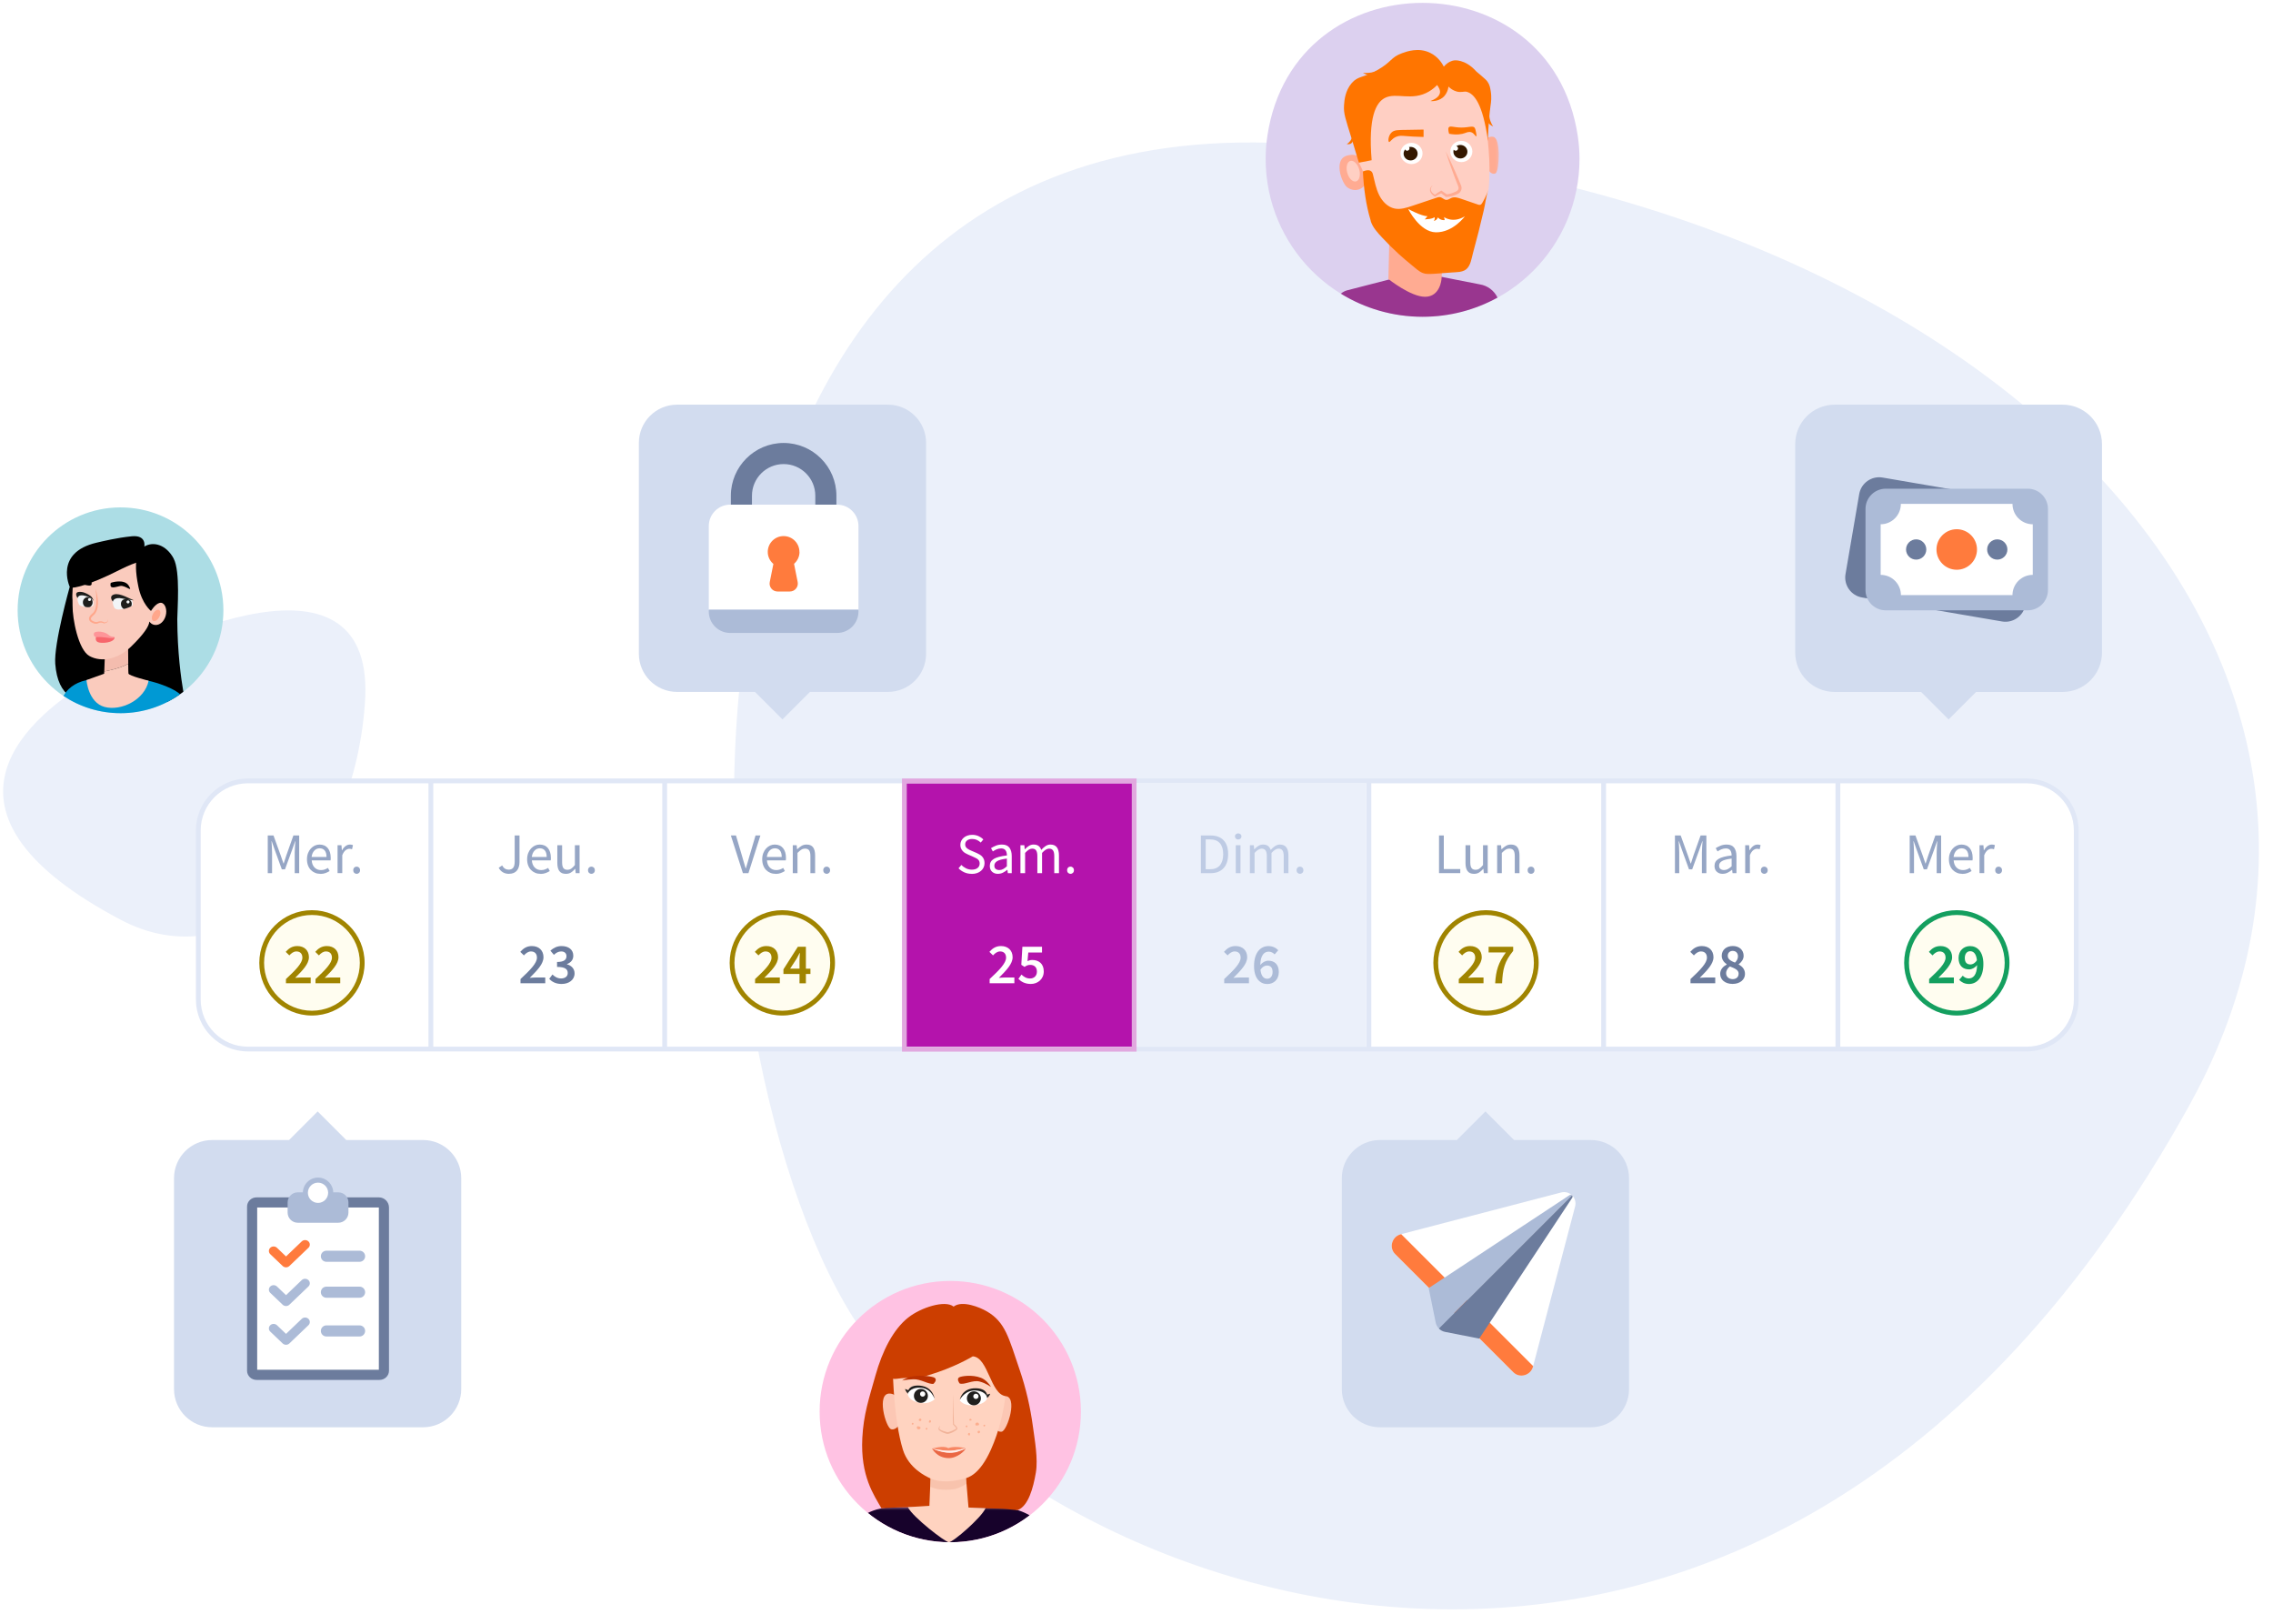 <?xml version="1.0" encoding="UTF-8"?><svg id="Calque_1" xmlns="http://www.w3.org/2000/svg" xmlns:xlink="http://www.w3.org/1999/xlink" viewBox="0 0 569.79 407.15"><defs><style>.cls-1{fill:none;}.cls-2{mask:url(#mask);}.cls-3{fill:#f1b399;}.cls-4{fill:#f7666c;}.cls-5{fill:#fcc7b4;}.cls-6{filter:url(#drop-shadow-2);}.cls-7{fill:#ffd3c0;}.cls-8{fill:#e1a8df;}.cls-9{fill:#99368f;}.cls-10{fill:#1d1d1b;}.cls-11{fill:#e0e7f6;}.cls-12{isolation:isolate;}.cls-13{fill:#b413ac;}.cls-14{mask:url(#mask-1);}.cls-15{clip-path:url(#clippath-17);}.cls-16{clip-path:url(#clippath-19);}.cls-17{clip-path:url(#clippath-11);}.cls-18{clip-path:url(#clippath-16);}.cls-19{clip-path:url(#clippath-18);}.cls-20{clip-path:url(#clippath-10);}.cls-21{clip-path:url(#clippath-15);}.cls-22{clip-path:url(#clippath-13);}.cls-23{clip-path:url(#clippath-14);}.cls-24{clip-path:url(#clippath-12);}.cls-25{clip-path:url(#clippath-27);}.cls-26{clip-path:url(#clippath-29);}.cls-27{clip-path:url(#clippath-26);}.cls-28{clip-path:url(#clippath-28);}.cls-29{clip-path:url(#clippath-20);}.cls-30{clip-path:url(#clippath-21);}.cls-31{clip-path:url(#clippath-22);}.cls-32{clip-path:url(#clippath-23);}.cls-33{clip-path:url(#clippath-24);}.cls-34{clip-path:url(#clippath-25);}.cls-35{fill:#fe9598;}.cls-36{fill:#6c7c9d;}.cls-37{fill:#96a6c5;}.cls-38{clip-path:url(#clippath-1);}.cls-39{clip-path:url(#clippath-3);}.cls-40{clip-path:url(#clippath-4);}.cls-41{clip-path:url(#clippath-2);}.cls-42{clip-path:url(#clippath-7);}.cls-43{clip-path:url(#clippath-6);}.cls-44{clip-path:url(#clippath-9);}.cls-45{clip-path:url(#clippath-8);}.cls-46{clip-path:url(#clippath-5);}.cls-47{fill:#acbbd7;}.cls-48{fill:#fff;}.cls-49{fill:#cc3e00;}.cls-50{fill:#acdde5;}.cls-51{fill:#f4bcae;}.cls-52{fill:#ff7500;}.cls-53{fill:#fffdf0;}.cls-54{fill:#d2dcef;}.cls-55{opacity:.46;}.cls-56{opacity:.5;}.cls-57{fill:#ffcfc3;}.cls-58{fill:#facbbd;}.cls-59{fill:#ebf0fa;}.cls-60{fill:#f98355;}.cls-61{fill:#17022b;}.cls-62{fill:#f78663;}.cls-63{fill:#a08400;}.cls-64{fill:#ba3000;}.cls-65{fill:#ffc2e3;}.cls-66{fill:#dcd0ef;}.cls-67{fill:#f2f5f7;}.cls-68{fill:#ffa78b;}.cls-69{fill:#0099d4;}.cls-70{clip-path:url(#clippath);}.cls-71{fill:#149f5f;}.cls-72{fill:#becbe4;}.cls-73{fill:#341800;}.cls-74{fill:#ffab92;}.cls-75{fill:#ffeeeb;}.cls-76{fill:#201f1d;}.cls-77{fill:#ff7b3d;}.cls-78{fill:#ea6744;}</style><filter id="drop-shadow-2" x="18.7" y="77.08" width="533" height="305" filterUnits="userSpaceOnUse"><feOffset dx="0" dy="0"/><feGaussianBlur result="blur" stdDeviation="8"/><feFlood flood-color="#131d35" flood-opacity=".1"/><feComposite in2="blur" operator="in"/><feComposite in="SourceGraphic"/></filter><clipPath id="clippath"><rect class="cls-1" x="317.27" y=".69" width="78.68" height="78.68"/></clipPath><clipPath id="clippath-1"><rect class="cls-1" x="317.27" y=".69" width="78.68" height="78.68"/></clipPath><clipPath id="clippath-2"><rect class="cls-1" x="317.27" y=".72" width="78.68" height="78.66"/></clipPath><clipPath id="clippath-3"><rect class="cls-1" x="330.02" y="4.71" width="45.69" height="63.96"/></clipPath><clipPath id="clippath-4"><rect class="cls-1" x="330.02" y="4.71" width="45.69" height="63.94"/></clipPath><clipPath id="clippath-5"><rect class="cls-1" x="330.02" y="4.71" width="45.69" height="63.94"/></clipPath><mask id="mask" x="312.46" y="-.93" width="78.99" height="107.39" maskUnits="userSpaceOnUse"><g class="cls-39"><rect x="330.02" y="4.71" width="46.22" height="64.04"/><g class="cls-12"><g class="cls-40"><rect x="327.44" y="4.11" width="48.8" height="64.55"/></g><g class="cls-46"><path class="cls-48" d="M312.46,66.97c0-1.92.15-32.8.44-34.71,6.69-44.24,71.32-44.25,78.1-.02.29,1.92.45,32.8.45,34.73,0,21.81-17.68,39.5-39.5,39.5s-39.5-17.68-39.5-39.5"/></g></g></g></mask><clipPath id="clippath-6"><rect class="cls-1" x="330.02" y="4.71" width="45.69" height="63.96"/></clipPath><clipPath id="clippath-7"><rect class="cls-1" x="330.02" y="4.71" width="45.69" height="63.94"/></clipPath><clipPath id="clippath-8"><rect class="cls-1" x="317.27" y=".69" width="78.68" height="78.68"/></clipPath><clipPath id="clippath-9"><rect class="cls-1" x="205.46" y="321.07" width="65.51" height="65.51"/></clipPath><clipPath id="clippath-10"><rect class="cls-1" x="205.46" y="321.07" width="65.51" height="65.51"/></clipPath><clipPath id="clippath-11"><rect class="cls-1" x="205.46" y="321.07" width="65.51" height="65.51"/></clipPath><clipPath id="clippath-12"><circle class="cls-1" cx="238.21" cy="353.82" r="32.75"/></clipPath><clipPath id="clippath-13"><rect class="cls-1" x="210.51" y="377.75" width="57.5" height="12"/></clipPath><clipPath id="clippath-14"><rect class="cls-1" x="210.51" y="377.74" width="57.5" height="12"/></clipPath><mask id="mask-1" x="204.84" y="316.02" width="73.32" height="73.73" maskUnits="userSpaceOnUse"><g class="cls-22"><rect x="210.51" y="377.74" width="57.5" height="12"/><g class="cls-12"><g class="cls-23"><path class="cls-48" d="M261.16,389.31l-43.79-2.78c-7.37-.47-12.97-6.82-12.5-14.2l2.78-43.79c.47-7.37,6.82-12.97,14.2-12.5l43.79,2.78c7.37.47,12.97,6.82,12.5,14.2l-2.78,43.79c-.47,7.37-6.82,12.97-14.2,12.5"/></g></g></g></mask><clipPath id="clippath-15"><rect class="cls-1" x="210.51" y="377.75" width="57.5" height="12"/></clipPath><clipPath id="clippath-16"><rect class="cls-1" x="233.17" y="369.45" width="9.11" height="3.98"/></clipPath><clipPath id="clippath-17"><rect class="cls-1" x="229.84" y="357.49" width=".93" height=".79"/></clipPath><clipPath id="clippath-18"><rect class="cls-1" x="232.85" y="355.95" width=".54" height=".64"/></clipPath><clipPath id="clippath-19"><rect class="cls-1" x="230.32" y="355.57" width=".64" height=".64"/></clipPath><clipPath id="clippath-20"><rect class="cls-1" x="232.04" y="357.89" width=".45" height=".45"/></clipPath><clipPath id="clippath-21"><rect class="cls-1" x="228.54" y="356.64" width=".45" height=".45"/></clipPath><clipPath id="clippath-22"><rect class="cls-1" x="244.5" y="356.55" width=".94" height=".74"/></clipPath><clipPath id="clippath-23"><rect class="cls-1" x="242.98" y="355.63" width=".57" height=".45"/></clipPath><clipPath id="clippath-24"><rect class="cls-1" x="242.65" y="359.16" width=".5" height=".64"/></clipPath><clipPath id="clippath-25"><rect class="cls-1" x="245.05" y="358.61" width=".62" height=".64"/></clipPath><clipPath id="clippath-26"><rect class="cls-1" x="242.08" y="357.3" width=".43" height=".45"/></clipPath><clipPath id="clippath-27"><rect class="cls-1" x="246.51" y="357.1" width=".43" height=".45"/></clipPath><clipPath id="clippath-28"><rect class="cls-1" x="4.42" y="127.19" width="51.58" height="51.58"/></clipPath><clipPath id="clippath-29"><rect class="cls-1" x="4.42" y="127.19" width="51.58" height="51.58"/></clipPath></defs><path class="cls-59" d="M30.34,230.59c-49.63-26.18-25.68-49.23-7.72-60.06,17.96-10.83,72.16-36.28,68.84,6.02-3.16,42.14-32.76,68.94-61.12,54.04Z"/><g id="Bulles_Lucca_General"><path class="cls-59" d="M549.04,276.66c-107.94,195.46-290.51,124.34-335.19,53.55-44.68-70.79-61.25-306.57,112.62-294.02,173.87,12.55,284.15,128.85,222.56,240.47"/></g><g class="cls-6"><rect class="cls-48" x="49.71" y="195.74" width="470.76" height="67.2" rx="12.41" ry="12.41"/><path class="cls-11" d="M508.06,263.54H62.12c-7.17,0-13.01-5.83-13.01-13.01v-42.39c0-7.17,5.83-13.01,13.01-13.01h445.94c7.17,0,13.01,5.83,13.01,13.01v42.39c0,7.17-5.83,13.01-13.01,13.01ZM62.12,196.34c-6.51,0-11.81,5.3-11.81,11.81v42.39c0,6.51,5.3,11.81,11.81,11.81h445.94c6.51,0,11.81-5.3,11.81-11.81v-42.39c0-6.51-5.3-11.81-11.81-11.81H62.12Z"/><g class="cls-12"><path class="cls-37" d="M67.12,218.86v-9.45h1.44l1.82,5.04c.11.33.23.66.34.99.11.33.22.66.34.99h.06c.12-.33.22-.66.32-.99.1-.33.21-.66.32-.99l1.79-5.04h1.45v9.45h-1.12v-5.2c0-.42.02-.89.06-1.4s.07-.97.1-1.4h-.06l-.75,2.15-1.79,4.9h-.79l-1.78-4.9-.75-2.15h-.06c.03.42.06.89.09,1.4s.05.98.05,1.4v5.2h-1.08Z"/><path class="cls-37" d="M80.31,219.03c-.47,0-.91-.08-1.32-.25-.41-.17-.76-.41-1.07-.72s-.54-.69-.71-1.14c-.17-.45-.26-.96-.26-1.54s.09-1.09.27-1.55c.18-.46.41-.84.71-1.16s.63-.56,1-.73c.38-.17.76-.25,1.17-.25.44,0,.84.08,1.19.23.35.15.64.38.88.66.24.29.41.63.54,1.04.12.4.19.85.19,1.35,0,.13,0,.25,0,.37,0,.12-.02.22-.04.31h-4.72c.05.75.28,1.34.7,1.78.42.44.96.66,1.63.66.34,0,.65-.05.93-.15.28-.1.55-.23.81-.39l.42.78c-.31.19-.65.36-1.02.5-.38.14-.8.22-1.28.22ZM78.11,214.8h3.74c0-.71-.15-1.25-.45-1.62-.3-.37-.73-.55-1.28-.55-.25,0-.49.05-.71.14s-.43.24-.61.43c-.18.19-.33.41-.45.68-.12.27-.2.58-.24.92Z"/><path class="cls-37" d="M84.62,218.86v-7h.98l.1,1.27h.04c.24-.44.53-.79.87-1.05.34-.26.71-.39,1.12-.39.28,0,.53.05.75.14l-.23,1.04c-.11-.04-.22-.07-.32-.09-.1-.02-.22-.03-.36-.03-.3,0-.61.12-.93.36-.32.24-.6.66-.84,1.25v4.49h-1.18Z"/><path class="cls-37" d="M89.41,219.03c-.24,0-.44-.08-.61-.25-.17-.17-.25-.38-.25-.64,0-.28.08-.5.25-.67.17-.17.37-.25.61-.25s.43.08.6.25c.17.17.25.39.25.67,0,.26-.08.47-.25.64-.17.17-.37.25-.6.25Z"/></g><path class="cls-48" d="M78.51,228.14h0c7.29,0,13.2,5.91,13.2,13.2h0c0,7.29-5.91,13.2-13.2,13.2h0c-7.29,0-13.2-5.91-13.2-13.2h0c0-7.29,5.91-13.2,13.2-13.2Z"/><g class="cls-12"><path class="cls-37" d="M127.62,219.03c-1.18,0-2.05-.5-2.61-1.51l.86-.6c.21.38.45.65.72.81.27.17.57.25.91.25.51,0,.89-.16,1.14-.47s.38-.83.38-1.55v-6.55h1.21v6.67c0,.4-.05.79-.15,1.14-.1.36-.25.68-.46.94-.21.27-.48.48-.81.63-.33.15-.73.23-1.19.23Z"/><path class="cls-37" d="M135.5,219.03c-.47,0-.91-.08-1.32-.25-.41-.17-.76-.41-1.07-.72s-.54-.69-.71-1.14c-.17-.45-.26-.96-.26-1.54s.09-1.09.27-1.55c.18-.46.41-.84.71-1.16s.63-.56,1-.73c.38-.17.76-.25,1.17-.25.44,0,.84.08,1.19.23.35.15.64.38.88.66.24.29.41.63.54,1.04.12.4.19.85.19,1.35,0,.13,0,.25,0,.37,0,.12-.02.22-.04.31h-4.72c.05.75.28,1.34.7,1.78.42.44.96.66,1.63.66.34,0,.65-.05.93-.15.28-.1.55-.23.81-.39l.42.78c-.31.19-.65.36-1.02.5-.38.14-.8.22-1.28.22ZM133.3,214.8h3.74c0-.71-.15-1.25-.45-1.62-.3-.37-.73-.55-1.27-.55-.25,0-.49.05-.71.14s-.43.24-.61.43c-.18.19-.33.41-.45.68-.12.27-.2.58-.24.92Z"/><path class="cls-37" d="M141.85,219.03c-.75,0-1.29-.23-1.63-.69-.34-.46-.51-1.14-.51-2.04v-4.44h1.2v4.28c0,.66.1,1.14.31,1.43.21.29.54.44,1,.44.37,0,.69-.09.97-.28.28-.19.58-.49.92-.9v-4.97h1.18v7h-.98l-.1-1.09h-.04c-.33.38-.67.69-1.03.92-.36.23-.79.34-1.27.34Z"/><path class="cls-37" d="M148.26,219.03c-.24,0-.44-.08-.61-.25-.17-.17-.25-.38-.25-.64,0-.28.08-.5.25-.67.17-.17.37-.25.61-.25s.43.08.6.25c.17.17.25.39.25.67,0,.26-.08.47-.25.64-.17.17-.37.25-.6.25Z"/></g><path class="cls-48" d="M137.31,228.14h0c7.29,0,13.2,5.91,13.2,13.2h0c0,7.29-5.91,13.2-13.2,13.2h0c-7.29,0-13.2-5.91-13.2-13.2h0c0-7.29,5.91-13.2,13.2-13.2Z"/><g class="cls-12"><path class="cls-36" d="M130.47,245.41c2.5-2.33,4.13-4,4.13-5.37,0-.96-.53-1.56-1.5-1.56-.71,0-1.28.46-1.77.99l-.91-.89c.82-.92,1.67-1.45,2.91-1.45,1.76,0,2.91,1.11,2.91,2.79s-1.55,3.28-3.45,5.18c.49-.04,1.09-.09,1.54-.09h2.35v1.44h-6.2v-1.05Z"/><path class="cls-36" d="M137.68,245.34l.81-1.08c.55.55,1.25.99,2.16.99.98,0,1.67-.5,1.67-1.35,0-.94-.6-1.54-2.68-1.54v-1.24c1.78,0,2.36-.6,2.36-1.44,0-.75-.49-1.2-1.32-1.2-.71,0-1.27.33-1.83.85l-.88-1.05c.79-.69,1.67-1.15,2.78-1.15,1.76,0,2.96.88,2.96,2.42,0,1.02-.59,1.71-1.58,2.1v.06c1.08.29,1.9,1.07,1.9,2.27,0,1.67-1.47,2.65-3.24,2.65-1.48,0-2.46-.56-3.11-1.29Z"/></g><g class="cls-12"><path class="cls-37" d="M186.23,218.86l-3.02-9.45h1.28l1.51,5.1c.17.57.32,1.09.45,1.57.13.48.28,1,.47,1.56h.06c.17-.56.33-1.08.46-1.56.13-.48.28-1,.45-1.57l1.51-5.1h1.22l-3,9.45h-1.4Z"/><path class="cls-37" d="M194.43,219.03c-.47,0-.91-.08-1.32-.25-.41-.17-.76-.41-1.07-.72s-.54-.69-.71-1.14-.26-.96-.26-1.54.09-1.09.27-1.55c.18-.46.41-.84.71-1.16s.63-.56,1-.73c.37-.17.76-.25,1.17-.25.44,0,.84.08,1.19.23s.64.38.88.66c.23.29.41.63.54,1.04.13.4.19.85.19,1.35,0,.13,0,.25,0,.37,0,.12-.02.22-.04.31h-4.72c.05.75.28,1.34.7,1.78.42.44.96.66,1.63.66.34,0,.64-.05.93-.15s.56-.23.81-.39l.42.78c-.31.19-.65.36-1.02.5-.37.14-.8.22-1.28.22ZM192.22,214.8h3.74c0-.71-.15-1.25-.45-1.62-.3-.37-.73-.55-1.27-.55-.25,0-.49.05-.71.14-.23.1-.43.24-.61.43-.18.19-.33.41-.45.68-.12.27-.2.58-.24.92Z"/><path class="cls-37" d="M198.73,218.86v-7h.98l.1,1.01h.04c.34-.34.69-.62,1.06-.84.37-.23.8-.34,1.29-.34.74,0,1.28.23,1.62.69.34.46.51,1.14.51,2.04v4.44h-1.18v-4.28c0-.66-.11-1.14-.32-1.43-.21-.29-.55-.44-1.01-.44-.36,0-.69.09-.96.27-.28.18-.6.45-.95.81v5.07h-1.18Z"/><path class="cls-37" d="M207.23,219.03c-.24,0-.44-.08-.61-.25s-.25-.38-.25-.64c0-.28.08-.5.25-.67.17-.17.37-.25.61-.25s.43.08.6.25.25.39.25.67c0,.26-.08.47-.25.64-.17.17-.37.25-.6.25Z"/></g><path class="cls-53" d="M196.11,228.74h0c6.96,0,12.6,5.64,12.6,12.6h0c0,6.96-5.64,12.6-12.6,12.6h0c-6.96,0-12.6-5.64-12.6-12.6h0c0-6.96,5.64-12.6,12.6-12.6Z"/><path class="cls-63" d="M196.11,254.54c-7.28,0-13.2-5.92-13.2-13.2s5.92-13.2,13.2-13.2,13.2,5.92,13.2,13.2-5.92,13.2-13.2,13.2ZM196.11,229.34c-6.62,0-12,5.38-12,12s5.38,12,12,12,12-5.38,12-12-5.38-12-12-12Z"/><path class="cls-53" d="M78.2,228.74h0c6.96,0,12.6,5.64,12.6,12.6h0c0,6.96-5.64,12.6-12.6,12.6h0c-6.96,0-12.6-5.64-12.6-12.6h0c0-6.96,5.64-12.6,12.6-12.6Z"/><path class="cls-63" d="M78.2,254.54c-7.28,0-13.2-5.92-13.2-13.2s5.92-13.2,13.2-13.2,13.2,5.92,13.2,13.2-5.92,13.2-13.2,13.2ZM78.2,229.34c-6.62,0-12,5.38-12,12s5.38,12,12,12,12-5.38,12-12-5.38-12-12-12Z"/><g class="cls-12"><path class="cls-63" d="M189.27,245.41c2.5-2.33,4.13-4,4.13-5.37,0-.96-.53-1.56-1.5-1.56-.71,0-1.28.46-1.77.99l-.91-.89c.82-.92,1.67-1.45,2.91-1.45,1.76,0,2.91,1.11,2.91,2.79s-1.55,3.28-3.45,5.18c.49-.04,1.09-.09,1.54-.09h2.35v1.44h-6.2v-1.05Z"/><path class="cls-63" d="M200.42,244.13h-4.03v-1.16l3.61-5.66h2.02v5.5h1.14v1.32h-1.14v2.33h-1.6v-2.33ZM200.42,242.8v-2.02c0-.53.06-1.38.09-1.91h-.06c-.23.47-.49.94-.75,1.42l-1.63,2.5h2.35Z"/></g><rect class="cls-13" x="226.71" y="196.34" width="57.6" height="66"/><path class="cls-8" d="M284.91,263.59h-58.8v-68.46h58.8v68.46ZM227.31,262.39h56.4v-66.06h-56.4v66.06Z"/><g class="cls-12"><path class="cls-48" d="M243.59,219.03c-.66,0-1.28-.12-1.84-.37s-1.06-.59-1.47-1.02l.72-.84c.34.36.73.64,1.19.86s.93.32,1.42.32c.62,0,1.11-.14,1.45-.42.35-.28.52-.66.52-1.12,0-.24-.04-.44-.12-.61-.08-.17-.19-.31-.33-.43-.14-.12-.3-.23-.5-.32s-.4-.2-.62-.3l-1.35-.59c-.22-.09-.45-.21-.68-.35-.23-.13-.44-.3-.62-.49-.18-.19-.33-.42-.45-.68-.12-.26-.17-.57-.17-.91s.07-.69.22-.99c.15-.31.36-.57.62-.8.26-.23.58-.4.94-.53.36-.12.76-.19,1.19-.19.57,0,1.09.11,1.57.32.48.22.89.5,1.22.84l-.65.78c-.29-.28-.61-.5-.96-.66-.35-.16-.75-.24-1.19-.24-.53,0-.95.12-1.27.37-.32.24-.48.58-.48,1.01,0,.23.05.43.14.58s.21.3.37.42c.15.12.32.23.5.32.18.09.37.17.56.25l1.34.58c.27.12.52.25.76.4.24.15.45.32.62.52.17.2.31.43.41.69.1.26.15.57.15.92,0,.37-.07.72-.22,1.05-.15.33-.36.61-.64.86s-.61.44-1.01.58c-.39.14-.84.21-1.34.21Z"/><path class="cls-48" d="M250.16,219.03c-.59,0-1.07-.17-1.46-.52-.39-.35-.58-.84-.58-1.47,0-.77.34-1.36,1.02-1.76.68-.41,1.77-.69,3.27-.86,0-.22-.02-.44-.07-.65-.04-.21-.12-.4-.22-.56s-.25-.3-.44-.4-.42-.15-.71-.15c-.4,0-.78.08-1.14.23s-.67.33-.95.52l-.46-.82c.33-.21.72-.42,1.2-.61.47-.2.99-.29,1.56-.29.85,0,1.47.26,1.86.78.38.52.58,1.22.58,2.1v4.29h-.98l-.1-.84h-.04c-.34.28-.7.52-1.08.71-.38.2-.8.29-1.24.29ZM250.5,218.08c.34,0,.65-.08.95-.24.3-.16.61-.39.95-.7v-1.94c-.59.08-1.08.17-1.48.27-.4.11-.72.23-.96.38s-.42.31-.53.5c-.11.19-.17.39-.17.61,0,.4.12.69.36.86.24.17.53.26.88.26Z"/><path class="cls-48" d="M255.8,218.86v-7h.98l.1,1.01h.04c.31-.34.64-.62,1-.84.36-.23.75-.34,1.17-.34.54,0,.96.12,1.26.35.3.23.52.56.67.99.36-.4.73-.73,1.1-.97.37-.24.77-.37,1.2-.37.72,0,1.26.23,1.61.69.35.46.53,1.14.53,2.04v4.44h-1.18v-4.28c0-.66-.11-1.14-.32-1.43-.21-.29-.54-.44-.98-.44-.53,0-1.11.36-1.76,1.08v5.07h-1.18v-4.28c0-.66-.11-1.14-.32-1.43s-.54-.44-.99-.44c-.53,0-1.11.36-1.76,1.08v5.07h-1.18Z"/><path class="cls-48" d="M268.36,219.03c-.24,0-.44-.08-.61-.25-.17-.17-.25-.38-.25-.64,0-.28.08-.5.25-.67.17-.17.37-.25.61-.25s.43.08.6.25c.17.17.25.39.25.67,0,.26-.08.47-.25.64-.17.17-.37.25-.6.25Z"/></g><g class="cls-12"><path class="cls-48" d="M248.07,245.41c2.5-2.33,4.13-4,4.13-5.37,0-.96-.53-1.56-1.5-1.56-.71,0-1.28.46-1.77.99l-.91-.89c.82-.92,1.67-1.45,2.91-1.45,1.76,0,2.91,1.11,2.91,2.79s-1.55,3.28-3.45,5.18c.49-.04,1.09-.09,1.54-.09h2.35v1.44h-6.2v-1.05Z"/><path class="cls-48" d="M255.28,245.37l.78-1.09c.55.52,1.22.98,2.13.98,1.02,0,1.74-.65,1.74-1.73s-.66-1.68-1.65-1.68c-.58,0-.91.14-1.45.5l-.81-.52.27-4.52h4.92v1.44h-3.44l-.2,2.16c.39-.19.73-.29,1.2-.29,1.57,0,2.88.89,2.88,2.86s-1.54,3.15-3.24,3.15c-1.48,0-2.45-.59-3.12-1.27Z"/></g><rect class="cls-59" x="284.91" y="196.25" width="57.6" height="66.07"/><g class="cls-12"><path class="cls-72" d="M301.04,218.86v-9.45h2.36c1.46,0,2.57.4,3.33,1.21s1.14,1.96,1.14,3.47c0,.75-.1,1.42-.29,2.01s-.48,1.09-.85,1.5c-.38.41-.84.72-1.38.94-.55.22-1.18.32-1.89.32h-2.42ZM302.24,217.88h1.08c1.1,0,1.93-.33,2.48-.99.55-.66.83-1.59.83-2.79s-.28-2.12-.83-2.75c-.55-.63-1.38-.95-2.48-.95h-1.08v7.49Z"/><path class="cls-72" d="M310.39,210.42c-.23,0-.43-.07-.58-.22s-.24-.33-.24-.55.08-.41.24-.55.35-.21.58-.21.42.07.58.21c.16.14.24.32.24.55s-.08.4-.24.55c-.16.14-.35.22-.58.22ZM309.78,218.86v-7h1.18v7h-1.18Z"/><path class="cls-72" d="M313.32,218.86v-7h.98l.1,1.01h.04c.31-.34.64-.62,1-.84.36-.23.75-.34,1.17-.34.54,0,.96.12,1.26.35.3.23.52.56.67.99.36-.4.73-.73,1.1-.97.37-.24.77-.37,1.2-.37.72,0,1.26.23,1.61.69.35.46.53,1.14.53,2.04v4.44h-1.18v-4.28c0-.66-.11-1.14-.32-1.43-.21-.29-.54-.44-.98-.44-.53,0-1.11.36-1.76,1.08v5.07h-1.18v-4.28c0-.66-.11-1.14-.32-1.43s-.54-.44-.99-.44c-.53,0-1.11.36-1.76,1.08v5.07h-1.18Z"/><path class="cls-72" d="M325.88,219.03c-.24,0-.44-.08-.61-.25-.17-.17-.25-.38-.25-.64,0-.28.08-.5.25-.67s.37-.25.61-.25.43.08.6.25c.17.17.25.39.25.67,0,.26-.08.47-.25.64s-.37.25-.6.25Z"/></g><g class="cls-12"><path class="cls-47" d="M306.87,245.41c2.5-2.33,4.13-4,4.13-5.37,0-.96-.53-1.56-1.5-1.56-.71,0-1.28.46-1.77.99l-.91-.89c.82-.92,1.67-1.45,2.91-1.45,1.76,0,2.91,1.11,2.91,2.79s-1.55,3.28-3.45,5.18c.49-.04,1.09-.09,1.54-.09h2.35v1.44h-6.2v-1.05Z"/><path class="cls-47" d="M314.36,242.16c0-3.54,1.73-5.02,3.61-5.02,1.11,0,1.91.46,2.46,1.04l-.91,1.04c-.35-.39-.91-.69-1.47-.69-1.12,0-2.06.85-2.13,3.34.53-.66,1.32-1.07,1.99-1.07,1.57,0,2.66.92,2.66,2.84s-1.31,3.01-2.89,3.01c-1.78,0-3.32-1.38-3.32-4.48ZM315.97,243.06c.17,1.6.82,2.27,1.7,2.27.75,0,1.34-.6,1.34-1.71s-.53-1.61-1.41-1.61c-.53,0-1.16.32-1.63,1.05Z"/></g><g class="cls-12"><path class="cls-37" d="M360.73,218.86v-9.45h1.2v8.42h4.13v1.02h-5.33Z"/><path class="cls-37" d="M369.51,219.03c-.75,0-1.29-.23-1.63-.69-.34-.46-.51-1.14-.51-2.04v-4.44h1.2v4.28c0,.66.1,1.14.31,1.43s.54.44,1,.44c.36,0,.69-.09.96-.28.28-.19.58-.49.92-.9v-4.97h1.18v7h-.98l-.1-1.09h-.04c-.33.38-.67.69-1.03.92-.36.23-.79.34-1.27.34Z"/><path class="cls-37" d="M375.3,218.86v-7h.98l.1,1.01h.04c.34-.34.69-.62,1.06-.84.37-.23.8-.34,1.29-.34.74,0,1.28.23,1.62.69.34.46.51,1.14.51,2.04v4.44h-1.18v-4.28c0-.66-.11-1.14-.32-1.43s-.55-.44-1.01-.44c-.37,0-.69.09-.97.27-.28.18-.6.45-.95.81v5.07h-1.18Z"/><path class="cls-37" d="M383.8,219.03c-.24,0-.44-.08-.61-.25-.17-.17-.25-.38-.25-.64,0-.28.08-.5.25-.67s.37-.25.61-.25.43.08.6.25c.17.17.25.39.25.67,0,.26-.08.47-.25.64s-.37.25-.6.25Z"/></g><path class="cls-53" d="M372.51,228.74h0c6.96,0,12.6,5.64,12.6,12.6h0c0,6.96-5.64,12.6-12.6,12.6h0c-6.96,0-12.6-5.64-12.6-12.6h0c0-6.96,5.64-12.6,12.6-12.6Z"/><path class="cls-63" d="M372.51,254.54c-7.28,0-13.2-5.92-13.2-13.2s5.92-13.2,13.2-13.2,13.2,5.92,13.2,13.2-5.92,13.2-13.2,13.2ZM372.51,229.34c-6.62,0-12,5.38-12,12s5.38,12,12,12,12-5.38,12-12-5.38-12-12-12Z"/><path class="cls-63" d="M365.67,245.41c2.5-2.33,4.13-4,4.13-5.37,0-.96-.53-1.56-1.5-1.56-.71,0-1.28.46-1.77.99l-.91-.89c.82-.92,1.67-1.45,2.91-1.45,1.76,0,2.91,1.11,2.91,2.79s-1.55,3.28-3.45,5.18c.49-.04,1.09-.09,1.54-.09h2.35v1.44h-6.2v-1.05Z"/><path class="cls-63" d="M377.48,238.74h-4.32v-1.44h6.16v1.04c-2.19,2.69-2.62,4.55-2.78,8.12h-1.73c.17-3.22.84-5.24,2.66-7.71Z"/><g class="cls-12"><path class="cls-37" d="M419.87,218.86v-9.45h1.44l1.82,5.04c.11.33.23.66.34.99.11.33.22.66.34.99h.06c.12-.33.22-.66.32-.99.1-.33.21-.66.32-.99l1.79-5.04h1.45v9.45h-1.12v-5.2c0-.42.02-.89.06-1.4s.07-.97.1-1.4h-.06l-.75,2.15-1.79,4.9h-.79l-1.78-4.9-.75-2.15h-.06c.03.42.06.89.09,1.4s.05.98.05,1.4v5.2h-1.08Z"/><path class="cls-37" d="M431.83,219.03c-.59,0-1.07-.17-1.46-.52-.39-.35-.58-.84-.58-1.47,0-.77.34-1.36,1.02-1.76.68-.41,1.77-.69,3.27-.86,0-.22-.02-.44-.07-.65-.04-.21-.12-.4-.22-.56s-.25-.3-.44-.4-.42-.15-.71-.15c-.4,0-.78.08-1.14.23s-.67.33-.95.52l-.46-.82c.33-.21.72-.42,1.2-.61.47-.2.99-.29,1.56-.29.85,0,1.47.26,1.86.78.38.52.58,1.22.58,2.1v4.29h-.98l-.1-.84h-.04c-.34.28-.7.52-1.08.71-.38.2-.8.29-1.24.29ZM432.18,218.08c.34,0,.65-.08.95-.24.3-.16.61-.39.95-.7v-1.94c-.59.08-1.08.17-1.48.27-.4.11-.72.23-.96.38s-.42.31-.53.5c-.11.19-.17.39-.17.61,0,.4.12.69.36.86.24.17.53.26.88.26Z"/><path class="cls-37" d="M437.48,218.86v-7h.98l.1,1.27h.04c.24-.44.53-.79.87-1.05.34-.26.71-.39,1.12-.39.28,0,.53.05.75.14l-.23,1.04c-.11-.04-.22-.07-.32-.09-.1-.02-.22-.03-.36-.03-.3,0-.61.12-.93.36-.32.24-.6.66-.84,1.25v4.49h-1.18Z"/><path class="cls-37" d="M442.27,219.03c-.24,0-.44-.08-.61-.25-.17-.17-.25-.38-.25-.64,0-.28.08-.5.25-.67s.37-.25.61-.25.43.08.6.25c.17.17.25.39.25.67,0,.26-.08.47-.25.64s-.37.25-.6.25Z"/></g><path class="cls-48" d="M431.31,228.14h0c7.29,0,13.2,5.91,13.2,13.2h0c0,7.29-5.91,13.2-13.2,13.2h0c-7.29,0-13.2-5.91-13.2-13.2h0c0-7.29,5.91-13.2,13.2-13.2Z"/><g class="cls-12"><path class="cls-36" d="M423.76,245.41c2.5-2.33,4.13-4,4.13-5.37,0-.96-.53-1.56-1.5-1.56-.7,0-1.28.46-1.77.99l-.91-.89c.82-.92,1.67-1.45,2.91-1.45,1.76,0,2.91,1.11,2.91,2.79s-1.56,3.28-3.45,5.18c.49-.04,1.09-.09,1.54-.09h2.35v1.44h-6.2v-1.05Z"/><path class="cls-36" d="M431.21,244.11c0-1.14.78-1.89,1.64-2.35v-.06c-.69-.5-1.25-1.17-1.25-2.13,0-1.5,1.18-2.45,2.78-2.45s2.71.99,2.71,2.47c0,.91-.63,1.67-1.24,2.09v.06c.85.49,1.58,1.17,1.58,2.39,0,1.41-1.24,2.49-3.11,2.49s-3.11-1.04-3.11-2.52ZM435.84,244.08c0-.98-.95-1.34-2.19-1.84-.55.42-.95,1.01-.95,1.7,0,.89.72,1.48,1.65,1.48.86,0,1.48-.5,1.48-1.34ZM435.67,239.71c0-.79-.49-1.37-1.32-1.37-.69,0-1.24.45-1.24,1.24,0,.89.81,1.29,1.81,1.7.48-.48.75-.99.75-1.57Z"/></g><g class="cls-12"><path class="cls-37" d="M478.72,218.86v-9.45h1.44l1.82,5.04c.11.33.23.66.34.99.11.33.22.66.34.99h.06c.12-.33.22-.66.32-.99.1-.33.21-.66.32-.99l1.79-5.04h1.45v9.45h-1.12v-5.2c0-.42.02-.89.06-1.4s.07-.97.1-1.4h-.06l-.75,2.15-1.79,4.9h-.79l-1.78-4.9-.75-2.15h-.06c.03.42.06.89.09,1.4s.05.98.05,1.4v5.2h-1.08Z"/><path class="cls-37" d="M491.91,219.03c-.47,0-.91-.08-1.32-.25-.41-.17-.76-.41-1.07-.72s-.54-.69-.71-1.14c-.17-.45-.26-.96-.26-1.54s.09-1.09.27-1.55c.18-.46.41-.84.71-1.16s.63-.56,1-.73c.38-.17.76-.25,1.17-.25.44,0,.84.08,1.19.23.35.15.64.38.88.66.24.29.41.63.54,1.04.12.4.19.85.19,1.35,0,.13,0,.25,0,.37,0,.12-.02.22-.04.31h-4.72c.05.75.28,1.34.7,1.78.42.44.96.66,1.63.66.34,0,.65-.05.93-.15.28-.1.55-.23.81-.39l.42.78c-.31.19-.65.36-1.02.5-.38.14-.8.22-1.28.22ZM489.71,214.8h3.74c0-.71-.15-1.25-.45-1.62-.3-.37-.73-.55-1.27-.55-.25,0-.49.05-.71.14s-.43.24-.61.43c-.18.19-.33.41-.45.68-.12.27-.2.58-.24.92Z"/><path class="cls-37" d="M496.22,218.86v-7h.98l.1,1.27h.04c.24-.44.53-.79.87-1.05.34-.26.71-.39,1.12-.39.28,0,.53.05.75.14l-.23,1.04c-.11-.04-.22-.07-.32-.09-.1-.02-.22-.03-.36-.03-.3,0-.61.12-.93.36-.32.24-.6.66-.84,1.25v4.49h-1.18Z"/><path class="cls-37" d="M501.01,219.03c-.24,0-.44-.08-.61-.25-.17-.17-.25-.38-.25-.64,0-.28.08-.5.25-.67.17-.17.37-.25.61-.25s.43.08.6.25c.17.17.25.39.25.67,0,.26-.08.47-.25.64-.17.17-.37.25-.6.25Z"/></g><path class="cls-48" d="M490.11,228.14h0c7.29,0,13.2,5.91,13.2,13.2h0c0,7.29-5.91,13.2-13.2,13.2h0c-7.29,0-13.2-5.91-13.2-13.2h0c0-7.29,5.91-13.2,13.2-13.2Z"/><rect class="cls-11" x="107.41" y="195.74" width="1.2" height="67.2"/><rect class="cls-11" x="166.02" y="195.74" width="1.2" height="67.2"/><rect class="cls-11" x="342.55" y="195.74" width="1.2" height="67.2"/><rect class="cls-11" x="401.39" y="195.74" width="1.2" height="67.2"/><rect class="cls-11" x="460.12" y="195.74" width="1.2" height="67.2"/><path class="cls-54" d="M222.58,101.43h-52.86c-5.28,0-9.57,4.28-9.57,9.57v52.86c0,5.28,4.28,9.57,9.57,9.57h19.54l6.89,6.89,6.89-6.89h19.54c5.28,0,9.57-4.28,9.57-9.57v-52.86c0-5.28-4.28-9.57-9.57-9.57Z"/><path class="cls-54" d="M106.07,285.75h-19.27l-7.17-7.17-7.17,7.17h-19.27c-5.28,0-9.57,4.28-9.57,9.57v52.86c0,5.28,4.28,9.57,9.57,9.57h52.86c5.28,0,9.57-4.28,9.57-9.57v-52.86c0-5.28-4.28-9.57-9.57-9.57Z"/><path class="cls-54" d="M398.81,285.75h-19.27l-7.17-7.17-7.17,7.17h-19.27c-5.28,0-9.57,4.28-9.57,9.57v52.86c0,5.28,4.28,9.57,9.57,9.57h52.86c5.28,0,9.57-4.28,9.57-9.57v-52.86c0-5.28-4.28-9.57-9.57-9.57Z"/><path class="cls-36" d="M188.5,134.84h-5.29v-10.58c0-7.29,5.93-13.23,13.23-13.23s13.23,5.93,13.23,13.23v10.58h-5.29v-10.58c0-4.38-3.56-7.94-7.94-7.94s-7.94,3.56-7.94,7.94v10.58Z"/><path class="cls-48" d="M215.2,131.85c0-2.96-2.4-5.36-5.36-5.36h-26.8c-2.96,0-5.36,2.4-5.36,5.36v20.98h37.52v-20.98Z"/><path class="cls-47" d="M177.68,152.83v.46c0,2.96,2.4,5.36,5.36,5.36h26.8c2.96,0,5.36-2.4,5.36-5.36v-.46h-37.52Z"/><path class="cls-77" d="M200.4,138.34c0-2.19-1.78-3.97-3.97-3.97s-3.97,1.78-3.97,3.97c0,1.21.55,2.28,1.41,3.01l-.91,4.54c-.25,1.23.69,2.37,1.95,2.37h3.1c1.25,0,2.19-1.15,1.95-2.37l-.91-4.57c.83-.73,1.37-1.78,1.37-2.97"/><path class="cls-54" d="M517.02,101.43h-57.11c-5.46,0-9.89,4.43-9.89,9.89v52.23c0,5.46,4.43,9.89,9.89,9.89h21.67l6.89,6.89,6.89-6.89h21.67c5.46,0,9.89-4.43,9.89-9.89v-52.23c0-5.46-4.43-9.89-9.89-9.89Z"/><g id="ico-paperplane"><path class="cls-48" d="M379.36,343.96l-29.65-29.65c-1.59-1.59-.79-4.36,1.43-4.94l40.19-10.47c2.16-.56,4.08,1.36,3.51,3.52l-10.55,40.11c-.58,2.22-3.35,3.01-4.94,1.42"/><path class="cls-77" d="M351.25,309.34l-.11.03c-2.22.58-3.02,3.35-1.43,4.94l29.65,29.65c1.59,1.59,4.36.8,4.94-1.42l.03-.12-33.07-33.07Z"/><path class="cls-47" d="M393.48,299.54l-35.34,23.32,1.76,8.65c.12.57.4,1.07.78,1.47l33.38-33.38c-.14-.14-.37-.2-.58-.06"/><path class="cls-36" d="M394.13,300.19c.14-.21.08-.44-.06-.58l-33.38,33.38c.41.43.95.73,1.56.85l8.56,1.68,23.33-35.33Z"/></g><g id="picto_marketing"><path class="cls-36" d="M64.32,300.12c-1.32,0-2.39,1.03-2.39,2.31v41.14c0,1.27,1.07,2.31,2.39,2.31h30.8c1.32,0,2.39-1.03,2.39-2.31v-40.91c0-1.4-1.14-2.54-2.54-2.54h-30.65Z"/><rect class="cls-48" x="64.47" y="302.66" width="30.5" height="40.67"/><path class="cls-47" d="M84.81,306.48h-10.17c-1.4,0-2.54-1.14-2.54-2.54v-2.54c0-1.4,1.14-2.54,2.54-2.54h10.17c1.4,0,2.54,1.14,2.54,2.54v2.54c0,1.4-1.14,2.54-2.54,2.54"/><path class="cls-47" d="M83.54,298.97c0,2.11-1.71,3.81-3.81,3.81s-3.81-1.71-3.81-3.81,1.71-3.81,3.81-3.81,3.81,1.71,3.81,3.81"/><path class="cls-48" d="M82.26,298.97c0,1.4-1.14,2.54-2.54,2.54s-2.54-1.14-2.54-2.54,1.14-2.54,2.54-2.54,2.54,1.14,2.54,2.54"/><path class="cls-77" d="M71.7,317.66c-.31,0-.62-.12-.84-.33l-3.11-2.97c-.46-.44-.46-1.16,0-1.6.46-.44,1.21-.44,1.68,0l2.27,2.17,3.94-3.77c.46-.44,1.21-.44,1.68,0,.46.44.46,1.16,0,1.6l-4.78,4.57c-.22.21-.52.33-.84.33"/><path class="cls-47" d="M71.7,327.36c-.31,0-.62-.12-.84-.33l-3.11-2.97c-.46-.44-.46-1.16,0-1.6.46-.44,1.21-.44,1.68,0l2.27,2.17,3.94-3.77c.46-.44,1.21-.44,1.68,0,.46.44.46,1.16,0,1.6l-4.78,4.57c-.22.21-.52.33-.84.33"/><path class="cls-47" d="M71.7,337.07c-.31,0-.62-.12-.84-.33l-3.11-2.97c-.46-.44-.46-1.16,0-1.6.46-.44,1.21-.44,1.68,0l2.27,2.17,3.94-3.77c.46-.44,1.21-.44,1.68,0,.46.44.46,1.16,0,1.6l-4.78,4.57c-.22.21-.52.33-.84.33"/><path class="cls-47" d="M90.14,316.27h-8.32c-.77,0-1.39-.62-1.39-1.39s.62-1.39,1.39-1.39h8.32c.77,0,1.39.62,1.39,1.39s-.62,1.39-1.39,1.39"/><path class="cls-47" d="M90.14,325.28h-8.32c-.77,0-1.39-.62-1.39-1.39s.62-1.39,1.39-1.39h8.32c.77,0,1.39.62,1.39,1.39s-.62,1.39-1.39,1.39"/><path class="cls-47" d="M90.14,334.99h-8.32c-.77,0-1.39-.62-1.39-1.39s.62-1.39,1.39-1.39h8.32c.77,0,1.39.62,1.39,1.39s-.62,1.39-1.39,1.39"/></g><path class="cls-63" d="M71.67,245.41c2.5-2.33,4.13-4,4.13-5.37,0-.96-.53-1.56-1.5-1.56-.71,0-1.28.46-1.77.99l-.91-.89c.82-.92,1.67-1.45,2.91-1.45,1.76,0,2.91,1.11,2.91,2.79s-1.55,3.28-3.45,5.18c.49-.04,1.09-.09,1.54-.09h2.35v1.44h-6.2v-1.05Z"/><path class="cls-63" d="M79.08,245.41c2.5-2.33,4.13-4,4.13-5.37,0-.96-.53-1.56-1.5-1.56-.71,0-1.28.46-1.77.99l-.91-.89c.82-.92,1.67-1.45,2.91-1.45,1.76,0,2.91,1.11,2.91,2.79s-1.55,3.28-3.45,5.18c.49-.04,1.09-.09,1.54-.09h2.35v1.44h-6.2v-1.05Z"/><g id="ico-cash"><path class="cls-36" d="M501.85,155.77l-35.07-6.01c-2.77-.47-4.63-3.1-4.15-5.87l3.43-20.04c.47-2.77,3.1-4.63,5.87-4.15l35.07,6.01c2.77.47,4.63,3.1,4.15,5.87l-3.43,20.04c-.47,2.77-3.1,4.63-5.87,4.15"/><path class="cls-47" d="M508.3,152.98h-35.58c-2.81,0-5.08-2.28-5.08-5.08v-20.33c0-2.81,2.28-5.08,5.08-5.08h35.58c2.81,0,5.08,2.28,5.08,5.08v20.33c0,2.81-2.28,5.08-5.08,5.08"/><path class="cls-48" d="M509.57,144.09v-12.68c-2.81,0-5.08-2.28-5.08-5.08,0,0,0-.02,0-.03h-27.99s0,.02,0,.03c0,2.8-2.26,5.07-5.06,5.08v12.68c2.81,0,5.08,2.28,5.08,5.08h27.96c0-2.81,2.28-5.08,5.08-5.08"/><path class="cls-77" d="M495.59,137.73c0,2.81-2.28,5.08-5.08,5.08s-5.08-2.28-5.08-5.08,2.28-5.08,5.08-5.08,5.08,2.28,5.08,5.08"/><path class="cls-36" d="M503.21,137.73c0,1.4-1.14,2.54-2.54,2.54s-2.54-1.14-2.54-2.54,1.14-2.54,2.54-2.54,2.54,1.14,2.54,2.54"/><path class="cls-36" d="M482.88,137.73c0,1.4-1.14,2.54-2.54,2.54s-2.54-1.14-2.54-2.54,1.14-2.54,2.54-2.54,2.54,1.14,2.54,2.54"/></g><path class="cls-53" d="M490.53,228.74h0c6.96,0,12.6,5.64,12.6,12.6h0c0,6.96-5.64,12.6-12.6,12.6h0c-6.96,0-12.6-5.64-12.6-12.6h0c0-6.96,5.64-12.6,12.6-12.6Z"/><path class="cls-71" d="M490.53,254.54c-7.28,0-13.2-5.92-13.2-13.2s5.92-13.2,13.2-13.2,13.2,5.92,13.2,13.2-5.92,13.2-13.2,13.2ZM490.53,229.34c-6.62,0-12,5.38-12,12s5.38,12,12,12,12-5.38,12-12-5.38-12-12-12Z"/><path class="cls-71" d="M483.58,245.41c2.5-2.33,4.13-4,4.13-5.37,0-.96-.53-1.56-1.5-1.56-.71,0-1.28.46-1.77.99l-.91-.89c.82-.92,1.67-1.45,2.91-1.45,1.76,0,2.91,1.11,2.91,2.79s-1.56,3.28-3.45,5.18c.49-.04,1.09-.09,1.54-.09h2.35v1.44h-6.2v-1.05Z"/><path class="cls-71" d="M491.11,245.6l.91-1.04c.35.39.91.69,1.47.69,1.14,0,2.06-.85,2.13-3.34-.53.66-1.32,1.07-1.99,1.07-1.57,0-2.66-.92-2.66-2.83s1.31-3.01,2.89-3.01c1.79,0,3.33,1.38,3.33,4.48,0,3.54-1.73,5.02-3.61,5.02-1.11,0-1.91-.47-2.46-1.04ZM493.94,241.75c.53,0,1.17-.32,1.63-1.07-.17-1.6-.83-2.26-1.7-2.26-.75,0-1.34.6-1.34,1.71s.53,1.61,1.41,1.61Z"/></g><g id="Pierre"><g class="cls-70"><g class="cls-38"><g class="cls-41"><path class="cls-66" d="M317.27,39.79c0-1.93.15-3.86.44-5.78,6.67-44.38,71.05-44.39,77.79-.02.29,1.93.45,3.86.45,5.8,0,21.88-17.61,39.62-39.34,39.62s-39.34-17.74-39.34-39.62"/><path class="cls-9" d="M370.92,71.27l-15.33-3c-.54,0-12.91,3.21-17.85,4.49-.61.16-1.16.46-1.62.85,5.97,3.67,12.98,5.79,20.49,5.79,6.8,0,13.2-1.74,18.78-4.8-.83-1.76-2.5-3.03-4.48-3.33"/><path class="cls-74" d="M348.37,56.1l-.33,13.84s5.56,4.45,9.18,4.45c3.85,0,4.13-4.45,4.13-4.45l.73-10.84-13.71-3Z"/><g class="cls-2"><g class="cls-43"><g class="cls-42"><path class="cls-74" d="M341.55,39.96s-1.31-1.79-4.04-.91c-2.74.88-1.75,5.26-.29,7.37.9,1.3,4.05,2.35,5.66-1.25,1.61-3.6-1.33-5.21-1.33-5.21"/><path class="cls-74" d="M371.77,36.17s.67-2.22,2.57-1.87c1.9.35,1.54,8.16.64,9.08-.39.4-1.61.19-1.99-1.21l-1.21-6Z"/><path class="cls-57" d="M371.87,26.05s1.54,10.64,1.51,16.14c-.02,4.57-.26,5.41-.26,5.41l-2.76,10.66-23.37.6-5.34-15.9c0-.24-1.01-2.19-1.01-2.19l-1.78-19.95s10.18-3.74,10.36-3.74c.18,0,12.71-.37,12.71-.37l5.92,1.62,4.02,7.73Z"/><path class="cls-52" d="M340.64,40.77c-.44-1.5-1.06-3.57-1.82-6.04-1.56-5.05-2.05-6.28-1.9-8.38.08-1.16.26-3.6,1.94-5.54,1.59-1.83,2.8-1.23,6.37-3.22,3.66-2.05,3.35-3.21,6.23-4.26,1.18-.43,4.15-1.51,7.06-.08,1.98.97,3,2.65,3.41,3.45,1.07-1.23,2.11-1.49,2.55-1.56,0,0,2.7-.44,5.55,2.72,0,0,.04.04.09.09.11.1.23.17.99.83,1,.87,1.5,1.3,1.77,1.69.53.74.66,1.47.8,2.3.28,1.63.08,2.93,0,3.47-.66,4.57-.68,9.1-.68,9.1-1.29-9.42-3.51-11.9-5.37-12.34-.63-.15-1.35.25-2.47-.06-1.75-.48-2.88-2.02-3.57-3.31-.6.93-1.66,2.28-3.35,3.29-4.3,2.55-8.19.14-11.08,1.63-2.2,1.13-4.22,4.71-3.32,15.61l-3.21.62Z"/><path class="cls-52" d="M343.61,55.31c-1.22-3.96-1.76-8.21-1.96-12.34.7-.26,1.73-.58,2.27.16.14.19.21.43.26.67.43,1.72.75,3.49,1.54,5.09.79,1.59,2.14,3.02,3.88,3.38,1.46.3,2.95-.18,4.35-.65,2.07-.69,4.15-1.39,6.22-2.08.24-.08.48-.16.73-.14.61.05,1.06.69,1.68.71.48.01.87-.35,1.32-.52.75-.29,1.58-.03,2.34.23,1.41.48,2.83.97,4.24,1.45.18.06.37.12.56.08.26-.06.43-.31.56-.54.59-1.01,1.08-2.06,1.48-3.16-.57,1.57-.75,3.42-1.13,5.05-.41,1.79-.84,3.57-1.29,5.35-.45,1.78-.92,3.55-1.4,5.32-.37,1.34-.58,3.28-1.78,4.18-.96.72-2.35.66-3.49.75-1.55.13-3.11.23-4.66.34-.88.06-1.8.13-2.63-.19-1.05-.4-1.98-1.33-2.85-2.03-1.09-.88-2.15-1.79-3.19-2.73-1.42-1.29-2.78-2.64-4.09-4.04-1.2-1.29-2.46-2.59-2.99-4.32"/><path class="cls-48" d="M353.01,52.39s3.31,1.81,4.83,1.8l-.67.8c.82-.11,1.56-.02,2.46-.54,0,0,.13.59-.22.92,0,0,.75-.06,1.03-.88,0,0,.6.78,1.72.68l-.17-.76s2.2,1.66,5.23-.2c0,0-2.95,4.08-7.29,4.02-4.05-.06-6.92-5.83-6.92-5.83"/><path class="cls-48" d="M356.6,38.45c0,1.47-1.22,2.66-2.75,2.67-1.53,0-2.77-1.18-2.78-2.65s1.22-2.66,2.75-2.67c1.53,0,2.77,1.18,2.78,2.65"/><path class="cls-73" d="M355.37,38.51c0,.94-.78,1.7-1.75,1.7-.97,0-1.76-.75-1.77-1.69,0-.94.78-1.7,1.75-1.7.97,0,1.76.75,1.77,1.69"/><path class="cls-48" d="M369.09,37.96c0,1.47-1.22,2.66-2.75,2.67-1.53,0-2.77-1.18-2.78-2.65s1.22-2.66,2.75-2.67c1.53,0,2.77,1.18,2.78,2.65"/><path class="cls-73" d="M367.85,38.02c0,.94-.78,1.7-1.75,1.7-.97,0-1.76-.75-1.77-1.69,0-.94.78-1.7,1.75-1.7.97,0,1.76.75,1.77,1.69"/><path class="cls-57" d="M340.76,42.62c.35,1.43-.05,2.71-.9,2.87-.85.15-1.82-.88-2.17-2.31-.35-1.43.05-2.71.9-2.87.85-.15,1.82.88,2.17,2.31"/><path class="cls-74" d="M362.42,37.97c1.33,2.63,2.51,5.32,3.64,8.04.1.29.28.6.31.93.11.75-.42,1.49-1.1,1.73-.84.4-1.73.68-2.68.7h-.12s-.09-.06-.09-.06c-.42-.32-.84-.65-1.26-.98l.3.03c-.58.27-1.14.6-1.69.94-.77-.42-1.61-1.35-1.13-2.25.12-.26.34-.46.54-.64-.91,1-.4,1.92.69,2.44l-.22.02c.49-.38,1-.72,1.56-1.03l.14-.08.15.1c.44.3.88.6,1.31.91l-.21-.06c.82-.05,1.64-.34,2.38-.7.25-.12.4-.2.54-.4.18-.28.2-.6.06-.92-1.14-2.87-2.21-5.77-3.13-8.72"/><path class="cls-52" d="M348.84,33.2c.68-.64,1.51-.62,4.01-.65.86,0,2.25-.03,4.01-.07v1.85c-1.99-.04-3.49-.14-4.52-.23-.9-.08-1.61-.15-2.41.21-1.09.49-1.49,1.4-1.73,1.28-.28-.14-.22-1.58.64-2.39"/><path class="cls-52" d="M369.68,32.04c-.46-.62-1.46-.06-3.35-.07-1.85,0-2.85-.54-3.17-.02-.28.46.11,1.58.11,1.58,1.9.35,3.16.12,3.98-.18.38-.14,1.03-.44,1.67-.16.67.29.97,1.06,1.14.97.12-.06.04-.5-.03-.87-.12-.63-.19-1-.36-1.24"/><path class="cls-52" d="M362.48,19.68c1.1.97.66,3.12-.35,4.32-1.27,1.51-3.33,1.36-3.57,1.33,1.09-.41,2.19-1.03,2.39-2,.32-1.52-1.82-2.79-1.37-3.65.34-.65,2.03-.77,2.9,0"/><path class="cls-52" d="M349.41,15.2c-.77.78-2.43,2.25-4.96,2.84-1.07.25-2.02.28-2.78.24.36.21.97.51,1.76.66,2.7.51,5.98-1.03,6.16-2.8.03-.24,0-.56-.18-.94"/><path class="cls-52" d="M371.95,27.25c-.63.57.16,3.04,1.86,4.19.19.13.36.22.49.28-.24-.35-.49-.82-.69-1.39-.43-1.25-.34-2.35-.24-2.97-.85-.35-1.23-.28-1.42-.11"/><path class="cls-52" d="M337.99,29.21c1.45,3.32,1.76,6.01.71,6.74-.21.15-.55.26-1.1.18.42-.27.71-.58.91-.85,1.64-2.28-.42-5.89-.51-6.06"/></g></g></g></g><g class="cls-45"><path class="cls-48" d="M353.33,37.19c0,.33-.26.59-.59.59s-.59-.26-.59-.59.26-.59.59-.59.59.26.59.59"/><path class="cls-48" d="M365.5,37.19c0,.33-.26.59-.59.59s-.59-.26-.59-.59.26-.59.59-.59.59.26.59.59"/></g></g></g></g><g id="Emma"><g class="cls-44"><g class="cls-20"><g class="cls-17"><path class="cls-65" d="M270.96,353.82c0,18.09-14.66,32.75-32.75,32.75s-32.75-14.66-32.75-32.75,14.66-32.75,32.75-32.75,32.75,14.66,32.75,32.75"/></g><g class="cls-24"><g class="cls-14"><g class="cls-21"><path class="cls-61" d="M268.02,389.75l-57.5-3.73,1.7-2.34c2.72-3.74,7.07-5.94,11.7-5.92l6.1-.02,8.36.09,12.61.06c4.04.02,7.88,1.74,10.59,4.73l6.44,7.12Z"/></g></g><path class="cls-49" d="M228.31,377.78c3.78-.01,6.5.17,6.5.17h6.67c.13.03,9.2.12,10.88.3,1.4.15,2.7.28,2.74.26,2.68-1.02,3.91-5.54,4.57-9.44.57-3.41-.28-8.08-.74-11.48-.64-4.78-1.74-9.57-3.29-14.13-2.81-8.28-3.65-12.08-8.26-14.76-1.72-1-6.15-2.86-8.33-1.2-2.15-1.73-8.24.25-11.39,2.75-3.73,2.96-6.46,8.28-8.21,14.54-1.65,5.91-2.98,9.7-3.29,15.65-.49,9.55,2.91,14.29,4.79,17.61,0,0,3.88-.26,7.35-.27"/><path class="cls-5" d="M248.62,356.86s1.13,2.29,2.52,1.98c1.38-.3,4.21-9.02.68-8.92-3.53.1-3.2,6.93-3.2,6.93"/><path class="cls-5" d="M226,356.37s-1.23,2.24-2.6,1.87c-1.37-.36-3.81-9.19-.29-8.94s2.89,7.07,2.89,7.07"/><path class="cls-7" d="M233.33,368.87l-.35,8.57-5.4.33c1.22,2.53,9.44,8.8,10.26,8.8,1.08,0,8.21-6.2,9.22-8.54l-4.28-.16-.77-9.18-8.67.17Z"/><g class="cls-56"><g class="cls-18"><path class="cls-3" d="M239.22,373.26c.58-.08,2.32-.77,3.06-1.39l-.23-2.43-8.73.17-.15,3.04c1.25.56,3.11,1.01,6.05.6"/></g></g><path class="cls-7" d="M252.45,343.98s-2.3-3.43-5.56-7.46c-4.86-6.01-8.22-3.88-8.22-3.88,0,0-2.48-2.32-8.64,3.41-2.98,2.78-6.2,7.99-6.2,7.99,0,0,.21,11.91,2.51,19.33,1.45,4.67,5.78,6.69,6.91,7.2,2.67,1.21,5.95.72,8.4.08,1.2-.31,3.95-1.09,6.74-7.27,4.25-9.42,4.07-19.4,4.07-19.4"/><g class="cls-55"><g class="cls-15"><path class="cls-60" d="M230.75,357.95c-.08.25-.34.38-.59.31s-.38-.34-.31-.59c.08-.25.28-.19.53-.11.25.08.44.14.36.39"/></g></g><g class="cls-55"><g class="cls-19"><path class="cls-60" d="M233.18,355.97c.17.06.25.24.19.41-.06.17-.24.25-.41.19-.17-.06-.12-.2-.06-.37.06-.17.11-.3.28-.24"/></g></g><g class="cls-55"><g class="cls-16"><path class="cls-60" d="M230.76,355.58c.17.06.25.24.19.41s-.24.25-.41.19c-.17-.06-.26-.17-.2-.34.06-.17.25-.33.41-.27"/></g></g><g class="cls-55"><g class="cls-29"><path class="cls-60" d="M232.34,357.9c.12.04.18.17.14.29-.04.12-.17.18-.29.14-.12-.04-.18-.12-.14-.24.04-.12.17-.23.29-.19"/></g></g><g class="cls-55"><g class="cls-30"><path class="cls-60" d="M228.85,356.65c.12.04.18.17.14.29-.04.12-.17.18-.29.14-.12-.04-.18-.12-.14-.24.04-.12.17-.23.29-.19"/></g></g><g class="cls-55"><g class="cls-31"><path class="cls-60" d="M244.5,357.06c-.02-.26.17-.48.43-.5.26-.02.48.17.5.43.02.26-.19.28-.45.3-.26.02-.46.03-.48-.23"/></g></g><g class="cls-55"><g class="cls-32"><path class="cls-60" d="M242.98,355.94c-.01-.16.1-.29.26-.31.16-.01.29.1.31.26.01.16-.12.17-.27.18-.16.01-.28.02-.29-.14"/></g></g><g class="cls-55"><g class="cls-33"><path class="cls-60" d="M242.98,359.8c-.18,0-.33-.13-.33-.31,0-.18.13-.33.31-.33.18,0,.19.14.19.32,0,.18,0,.32-.17.32"/></g></g><g class="cls-55"><g class="cls-34"><path class="cls-60" d="M245.38,359.26c-.18,0-.33-.13-.33-.31,0-.18.13-.33.31-.33.18,0,.3.06.31.24,0,.18-.11.39-.28.4"/></g></g><g class="cls-55"><g class="cls-27"><path class="cls-60" d="M242.31,357.75c-.12,0-.23-.09-.23-.22,0-.12.09-.23.22-.23.12,0,.21.04.22.17,0,.12-.08.28-.2.28"/></g></g><g class="cls-55"><g class="cls-25"><path class="cls-60" d="M246.75,357.55c-.12,0-.23-.09-.23-.22,0-.12.09-.23.22-.23.12,0,.21.04.22.17,0,.12-.08.28-.2.28"/></g></g><path class="cls-49" d="M232.42,344.82c-1.43.42-5.03.55-6.52.64-.95.06-2.62.62-2.85-.69-.38-2.2.76-9.03,2.06-10.5.53-.6,1.06-1.19,1.7-1.67.62-.46,1.33-.79,2.05-1.08,3.01-1.22,6.34-1.83,9.54-1.28,1.58.27,7.98,2,9.37,2.79.94.53,2.7,2.98,3.37,3.83,1.11,1.4,1.18,4.03,1.54,5.78.24,1.17-.18,6.17-.52,7.31-3.91-.38-4.39-9.75-8.31-9.98,0,0-4.61,2.84-11.44,4.83"/><path class="cls-48" d="M234.3,350.7s-.6-2.83-3.83-3.34c-2.81-.44-2.93,1.86-2.93,1.86,0,0-.16,1.69,2.79,2.36,2.62.6,3.97-.88,3.97-.88"/><path class="cls-76" d="M229.1,349.77c-.06.97.67,1.8,1.64,1.86.97.06,1.8-.67,1.86-1.64.06-.97-.67-1.8-1.64-1.86-.97-.06-1.8.67-1.86,1.64"/><path class="cls-48" d="M230.63,349.37c-.02.36.25.68.62.7.36.02.68-.25.7-.62.02-.36-.25-.68-.62-.7-.36-.02-.68.25-.7.62"/><path class="cls-76" d="M234.3,350.7s-.83-2.89-3.83-2.88c-2.52.01-2.95,1.6-2.95,1.6,0,0-.28-2.42,3.11-2.11,3.36.31,3.66,3.38,3.66,3.38"/><path class="cls-48" d="M240.59,351s.96-2.73,4.22-2.82c2.84-.08,2.67,2.21,2.67,2.21,0,0-.26,1.55-3.26,1.84-2.68.26-3.63-1.23-3.63-1.23"/><path class="cls-76" d="M245.88,350.6c-.06.97-.9,1.7-1.86,1.64-.97-.06-1.7-.9-1.64-1.86.06-.97.9-1.7,1.86-1.64.97.06,1.7.9,1.64,1.86"/><path class="cls-48" d="M245.3,350.03c-.02.36-.34.64-.7.62-.36-.02-.64-.34-.62-.7.02-.36.34-.64.7-.62.36.02.64.34.62.7"/><path class="cls-76" d="M240.6,350.86s1.36-2.69,4.33-2.3c2.5.33,2.55,1.89,2.55,1.89,0,0,.52-2.4-2.82-2.48-3.59-.09-4.06,2.89-4.06,2.89"/><path class="cls-78" d="M233.65,363.06s1.16,2.38,4.12,2.42c2.22.03,4.16-1.88,4.31-2.45,0,0-2.17,1.06-4.08,1.07-1.91.01-4.35-1.05-4.35-1.05"/><path class="cls-62" d="M233.64,363.1s2.9-.9,4.08-.11c0,0,1.32-.69,4.36.01,0,0-2.6.62-4.32.66-.84.02-4.12-.56-4.12-.56"/><path class="cls-3" d="M235.73,357.34c-.21.26-.31.62-.2.88.55.4,1.29.58,1.94.76.08.01.08.01.16,0,.64-.15,1.29-.44,1.87-.75.08-.06.21-.1.2-.21-.06-.24-.32-.49-.51-.67-.03-.03-.18-.17-.21-.2-.05-.04-.07-.1-.07-.12-.11-2.18-.04-4.52,0-6.7,0-.31.03-.63-.04-.93.12.52.07,1.33.1,1.87.02,1.82.06,3.82.18,5.62,0,0,0,.13,0,.13,0,.02,0-.04-.02-.07.3.28.7.56.84,1.02.06.22-.14.41-.29.52-.6.43-1.26.74-1.98.91-.08.02-.24.02-.31,0-.71-.19-1.42-.44-1.98-.92-.34-.35,0-.95.33-1.14"/><path class="cls-64" d="M234.01,346.85s1.01-.89.33-1.47c-.44-.38-3.17-.73-5.43-.42-1.17.16-2.04.63-2.78,1.07-.03.02,1.07-.25,2.86-.32,1.79-.08,3.78,1.33,5.02,1.15"/><path class="cls-64" d="M240.55,346.75s-.85-1.09-.1-1.52c.52-.29,3.2-.75,5.44.11,1,.38,2.03,1.38,2.51,2.28.04.08-1.11-.89-2.85-1.34-1.74-.46-3.82.93-5.01.48"/><path class="cls-76" d="M247.49,350.39s.66-.6.72-1.06c0,0-.5.2-.81.24l.08.82Z"/><path class="cls-76" d="M227.53,349.27s-.62-.68-.63-1.14c0,0,.5.26.83.34l-.2.8Z"/><path class="cls-75" d="M240.31,363.79s-2.32,1.13-6.53-.66c0,0,1.93.47,3.96.51,2.03.04,4.53-.75,4.36-.62-.38.32-1.8.76-1.8.76"/></g></g></g></g><g id="Eline"><g class="cls-28"><g class="cls-26"><path class="cls-50" d="M4.42,153.04c.04,14.24,11.61,25.76,25.86,25.72,14.24-.04,25.76-11.61,25.72-25.86-.04-14.24-11.61-25.76-25.86-25.72-14.24.04-25.76,11.61-25.72,25.86"/><path d="M43.52,139.97c-1.86-3.43-5.06-4.36-7.34-2.98,0,0,.61-2.94-3.15-2.57-3.76.37-7.46,1.29-8.81,1.6-10.68,2.49-6.74,11.07-6.74,11.07,0,0-4.02,14.26-3.63,19.29.65,8.45,5.38,10.14,11.67,9.76,4.1-.25,11.71-.28,16.53-.28,1.38-.71,2.69-1.53,3.91-2.47-.58-3.38-1.49-9.94-1.52-18.21,0-2.2.82-11.98-.93-15.21"/><path class="cls-69" d="M34.05,170.19s-5.61-1.2-12.37.28c-3.2.7-4.89,2.39-5.77,3.97,4.11,2.74,9.06,4.33,14.37,4.32,5.54-.01,10.68-1.77,14.88-4.75-2.57-2.19-7.89-3.37-7.89-3.37l-3.22-.44Z"/><path class="cls-51" d="M26.37,161.91l5.74-2s0,3.83.04,6.48c-1.07.59-2.91,1.32-6.01,1.91l.24-6.38Z"/><path class="cls-58" d="M26.11,168.88l.02-.59c3.11-.59,4.95-1.31,6.01-1.91.01,1.26.03,2.25.06,2.44.08.58,5.06,1.8,5.06,1.8-.97,4.81-6.91,7.67-11.03,6.58-4.12-1.09-4.55-6.74-4.55-6.74l4.43-1.59Z"/><path class="cls-58" d="M34.15,141.03s-1.89.65-3.78,1.62c-8.93,4.57-12.15,4.65-12.15,4.65-.2,3.79,0,1.52-.03,4.47-.04,3.31,1.43,11.11,4.23,12.66,2.99,1.66,7.2.8,10.44-2.36,3.25-3.15,4.55-5.19,4.57-6.29,0,0,.63,1.01,1.85.86,1.22-.15,2.18-1.4,2.37-2.86.19-1.46-.51-2.94-1.64-2.66-1.13.28-2.16,2.02-2.16,2.02,0,0-2.25-1.75-3.15-6.05-.86-4.11-.57-6.07-.57-6.07"/><path class="cls-67" d="M28.16,149.87s.03,1.94.58,2.57c.81.93,4.33-.3,4.51-.76.18-.47-.23-1.41-.23-1.41l-2.99-.74-1.87.34Z"/><path class="cls-10" d="M28.3,150.82s-1.17-1.37.29-1.82c1.46-.45,4.04,1.15,4.97,1.47,0,0-.79-.01-2.85-.45-2.31-.49-2.41.8-2.41.8"/><path class="cls-67" d="M19.4,149.85s0,.89.37,1.59c.4.79,2.73.88,3.31.56.5-.27.38-.66.36-.93-.05-.6-.45-1.21-.95-1.52-.71-.45-2.86-1.63-3.09.29"/><path class="cls-10" d="M23.22,151.08c-.04.47-.3.86-.67,1.06-.2.11-1.03.06-1.18-.03-.39-.24-.63-.71-.59-1.23.06-.72.65-1.26,1.32-1.21.67.05,1.17.68,1.11,1.4"/><path class="cls-10" d="M23.46,150.7s-.07-.8-.82-1.36c-.72-.54-1.44-.77-1.6-.83-.43-.16-2.85-.64-1.59,1.43,0,0,.09-1.13,1.97-.58,1.88.54,2.05,1.34,2.05,1.34"/><path class="cls-10" d="M33.02,151.46c-.01.17-.03.36-.12.49-.11.15-1.76.77-1.93.66-.43-.27-.7-.79-.65-1.37.07-.8.7-1.14,1.45-1.08s1.32.5,1.26,1.3"/><path class="cls-67" d="M32.47,150.91c-.02.21-.2.37-.41.35-.21-.02-.37-.2-.35-.41s.2-.37.41-.35c.21.02.37.2.35.41"/><path class="cls-67" d="M22.06,150.24c-.02.21.14.4.35.41.21.02.4-.14.41-.35.02-.21-.14-.4-.35-.41-.21-.02-.4.14-.41.35"/><path class="cls-4" d="M24.14,159.42s-.49,1.09.36,1.52c.85.43,4.22.2,4.24-1.21l-4.6-.3Z"/><path class="cls-35" d="M23.51,158.94c0,.96.76.71,1.77.74,1.29.03,3.02.57,3.47.05,0,0-.8.03-1.64-.67-.57-.48-1.63-.78-2.44-.75-.81.03-1.15.23-1.15.64"/><path d="M22.92,145.81c-.02-.08-3.16-.94-4.09.69-.93,1.63.78-.22,1.97,0,1.19.21,2.51.75,2.11-.69"/><path d="M27.75,146.12c.02-.1,3.45-1.16,4.55.72,1.11,1.88-.88-.24-2.18.04-1.3.27-2.73.93-2.37-.75"/><path class="cls-68" d="M39.91,154.68c-.41.75-1.08,1.18-1.51.95-.43-.23-.45-1.03-.04-1.79.41-.75,1.08-1.18,1.51-.95.43.23.45,1.03.04,1.79"/><path class="cls-68" d="M23.94,147.53c.31.97.53,1.99.59,3.02.06,1.02,0,2.13-.59,3.09-.31.51-.82.77-1.03,1.11-.26.35-.08.68.34.91.41.19.87.39,1.3.17.51-.15,1.14-.18,1.6.22l-.09-.03c.25,0,.52-.04.73-.18.22-.14.29-.43.23-.69.1.25.08.58-.15.79-.22.2-.51.28-.8.32h-.03s-.05-.03-.05-.03c-.36-.24-.89-.22-1.32-.04-.5.3-1.16.12-1.63-.12-.25-.13-.51-.31-.65-.63-.15-.31-.07-.71.1-.95.33-.53.82-.74,1.04-1.12.53-.77.6-1.82.64-2.81,0-1-.07-2.02-.23-3.03"/></g></g></g></svg>